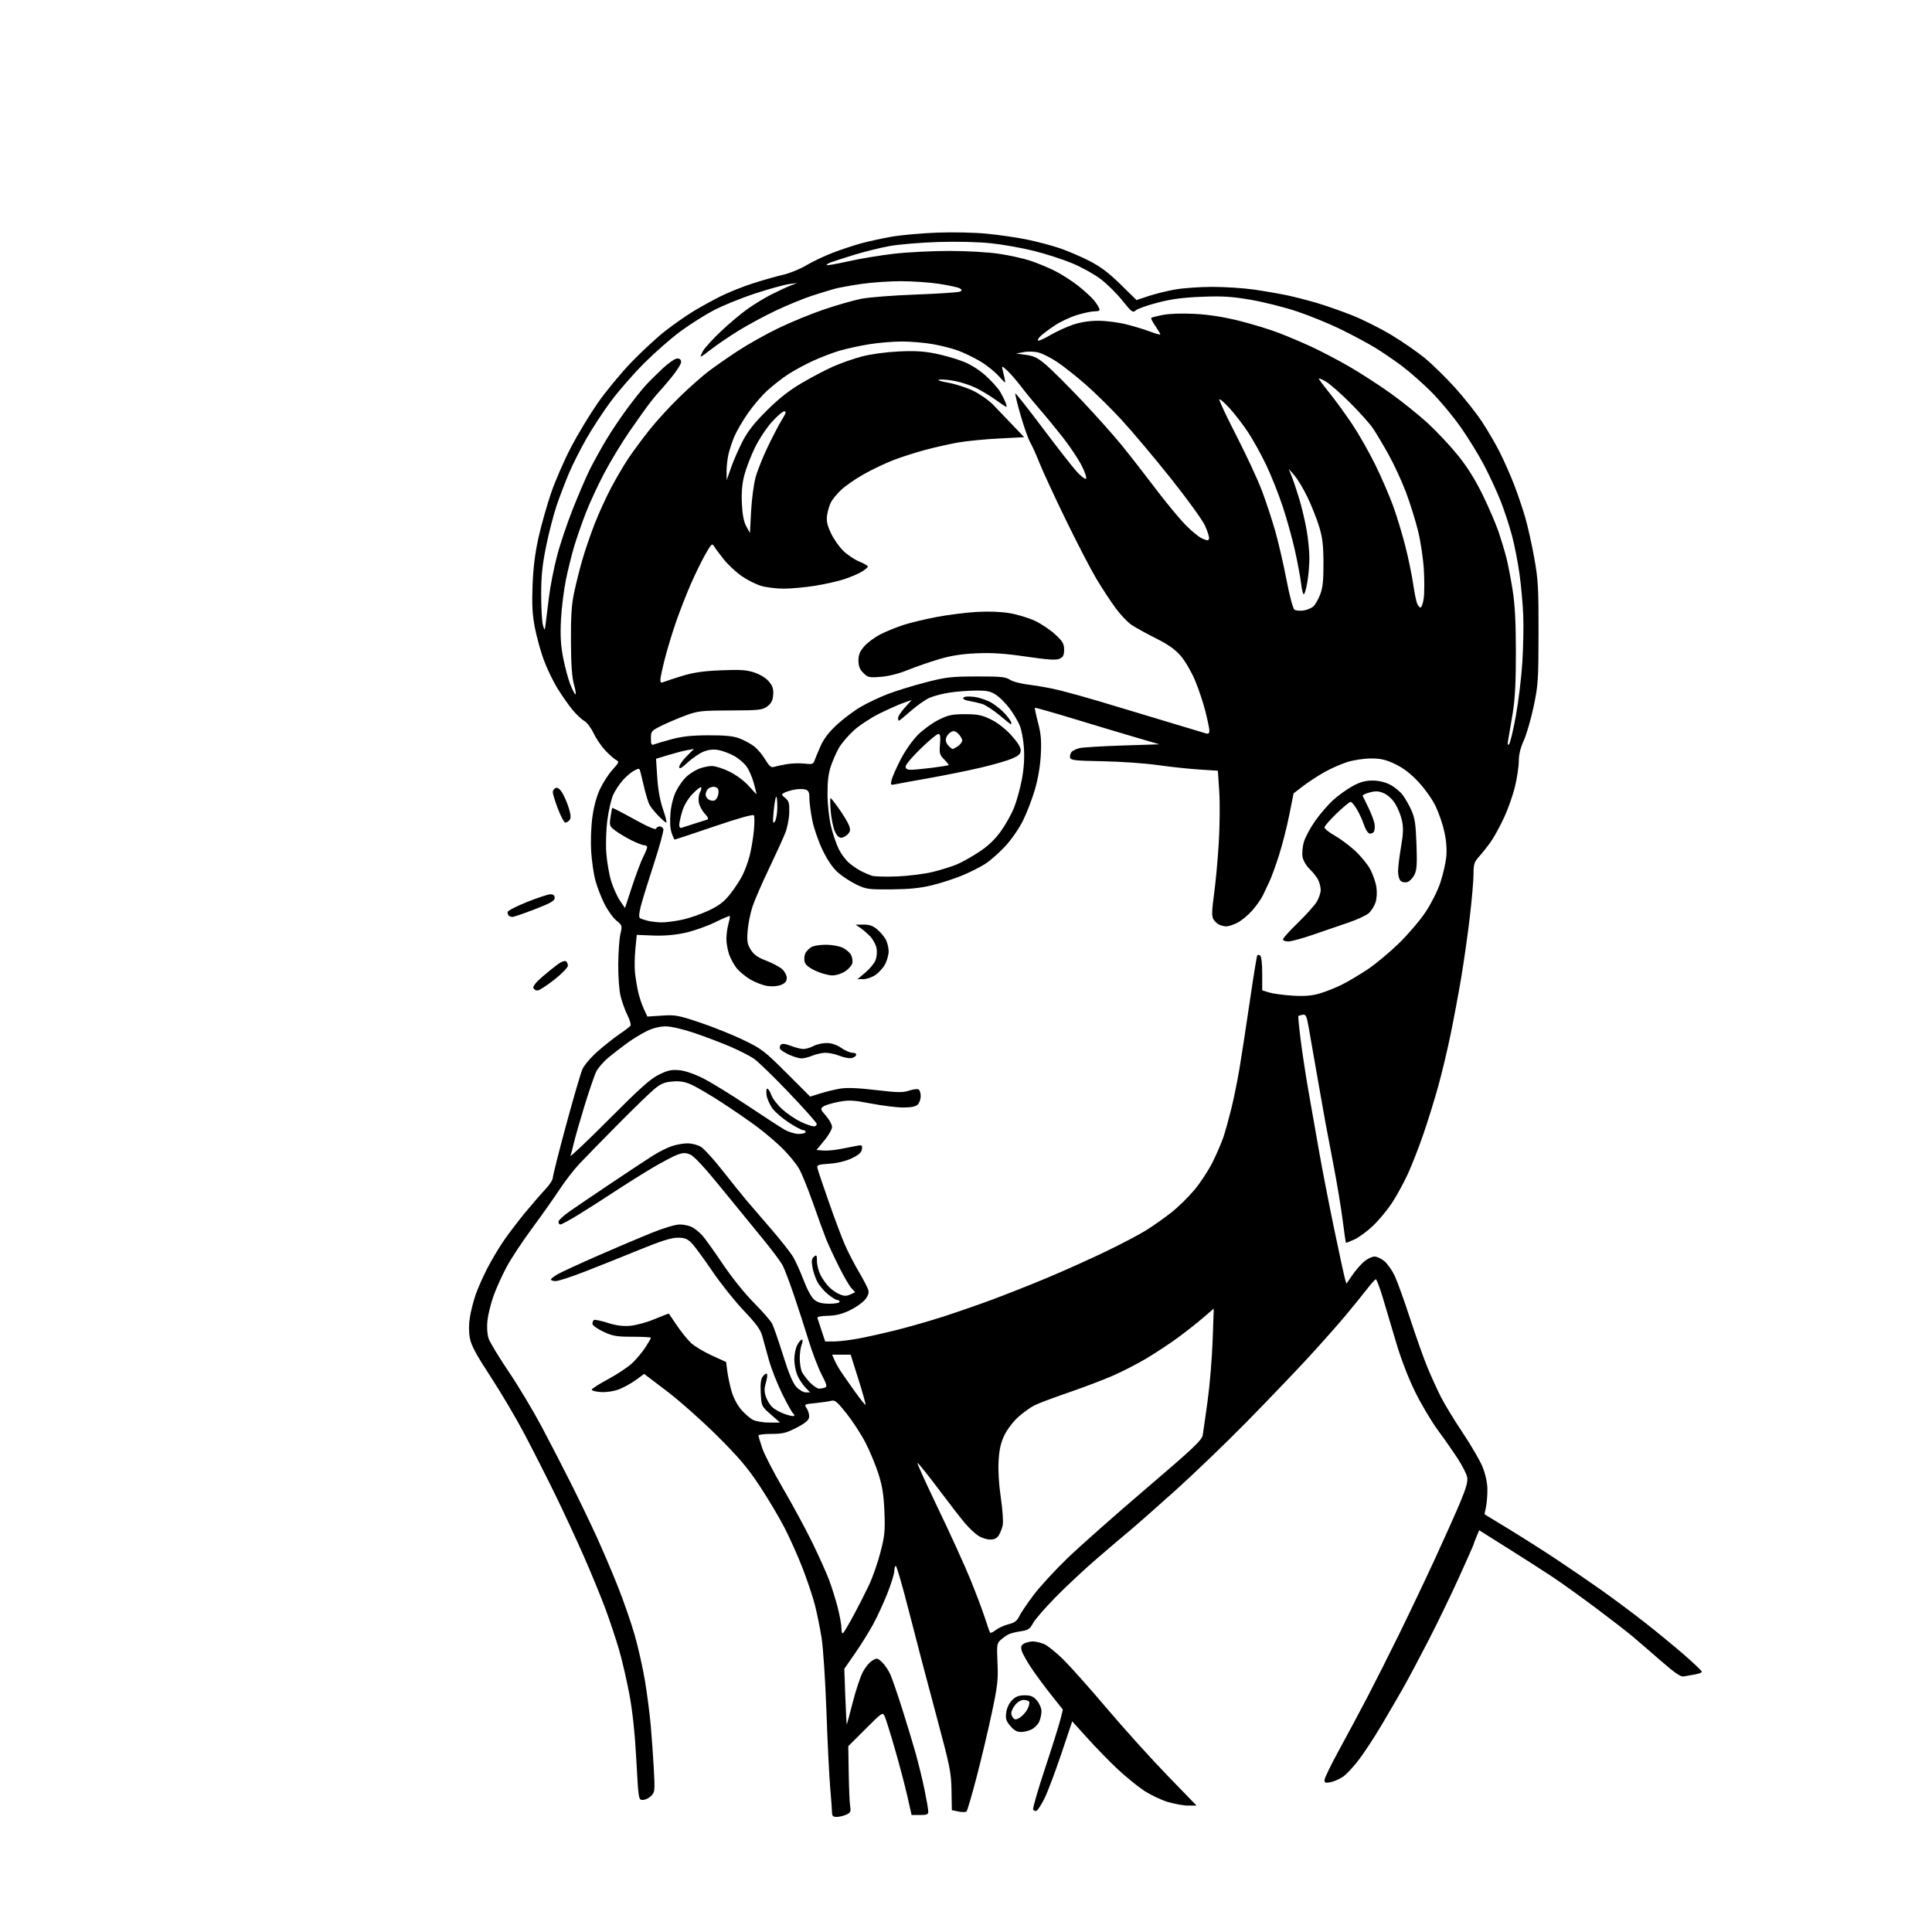 <svg version="1.1" xmlns="http://www.w3.org/2000/svg" xmlns:xlink="http://www.w3.org/1999/xlink" width="1024" height="1024" viewBox="0 0 1024 1024"><path stroke="none" fill="black" fill-rule="evenodd" d="M443.453,963.0C441.578,963.0 440.998,962.469 440.991,960.75C440.987,959.513 440.551,953.55 440.022,947.5C439.494,941.45 438.594,923.238 438.022,907.029C437.45,890.819 436.293,873.272 435.45,868.035C434.608,862.797 433.023,855.008 431.93,850.725C430.836,846.442 427.939,837.756 425.491,831.424C423.044,825.091 418.738,815.425 415.922,809.942C413.106,804.46 407.172,794.468 402.737,787.737C396.304,777.977 391.72,772.563 380.086,760.99C372.064,753.009 360.082,742.37 353.46,737.347L341.419,728.215L336.96,731.467C334.507,733.256 330.449,735.486 327.942,736.422C325.227,737.436 321.385,737.999 318.442,737.813C315.724,737.641 313.561,737.066 313.635,736.536C313.709,736.005 317.684,733.472 322.468,730.907C327.252,728.342 332.986,724.501 335.21,722.372C337.434,720.242 340.547,716.499 342.127,714.054C343.707,711.609 345.0,709.359 345.0,709.054C345.0,708.749 340.613,708.5 335.25,708.5C326.751,708.5 324.762,708.154 319.75,705.805C316.512,704.288 314.0,702.457 314.0,701.614C314.0,700.791 314.371,699.889 314.824,699.609C315.277,699.329 318.539,700.016 322.074,701.135C326.605,702.569 330.145,703.029 334.078,702.695C337.146,702.434 342.967,700.83 347.014,699.129C351.06,697.429 354.443,696.142 354.531,696.269C354.619,696.396 356.515,699.2 358.745,702.5C360.974,705.8 364.307,709.939 366.149,711.697C367.992,713.456 372.956,716.467 377.18,718.39L384.86,721.886L385.468,726.693C385.803,729.337 386.806,734.091 387.699,737.258C388.654,740.647 390.736,744.668 392.761,747.034C394.653,749.244 397.483,751.716 399.051,752.526C400.618,753.337 404.498,754.0 407.673,754.0L413.445,754.0L408.514,749.661C403.615,745.35 403.581,745.278 403.215,738.411C402.946,733.374 403.252,730.958 404.342,729.502C405.164,728.402 406.129,727.796 406.488,728.154C406.846,728.512 406.603,730.591 405.949,732.774C405.046,735.788 405.037,737.581 405.909,740.225C406.541,742.139 408.07,744.657 409.307,745.819C410.545,746.981 413.527,748.627 415.934,749.477C418.342,750.326 420.566,750.767 420.877,750.456C421.188,750.146 420.985,749.578 420.426,749.196C419.867,748.813 417.288,744.225 414.695,739.0C412.102,733.775 408.901,725.675 407.582,721.0C406.262,716.325 404.659,710.529 404.018,708.119C403.126,704.767 400.814,701.597 394.175,694.619C389.402,689.604 381.839,680.1 377.368,673.5C372.897,666.9 367.998,660.263 366.483,658.75C364.269,656.541 362.82,656.002 359.114,656.01C355.742,656.017 350.194,657.783 338.5,662.572C329.7,666.176 316.767,671.346 309.761,674.062C302.755,676.778 295.892,679 294.511,679C293.13,679.0 292.0,678.633 292.0,678.184C292.0,677.735 293.688,676.422 295.75,675.265C297.812,674.108 307.375,669.71 317.0,665.49C326.625,661.271 339.43,655.835 345.457,653.41C351.786,650.862 358.036,649.0 360.256,649.0C362.37,649.0 365.314,649.635 366.8,650.411C368.285,651.187 370.672,653.099 372.105,654.661C373.538,656.222 378.439,663.048 382.996,669.829C387.847,677.047 394.714,685.607 399.562,690.476C404.116,695.051 408.489,700.078 409.279,701.647C410.07,703.216 412.672,710.739 415.063,718.363C418.082,727.994 420.233,733.108 422.106,735.113C423.589,736.701 425.831,738.0 427.088,738.0L429.374,738.0L426.74,735.25C425.291,733.737 423.407,730.827 422.553,728.782C421.699,726.737 421.0,723.002 421.0,720.482C421.0,717.962 421.687,714.573 422.526,712.95C423.365,711.328 424.479,710.0 425.001,710.0C425.57,710.0 425.52,711.102 424.876,712.75C424.285,714.263 423.838,717.653 423.883,720.284C423.928,722.914 424.477,726.064 425.103,727.284C425.728,728.503 427.624,730.962 429.316,732.75C431.008,734.538 433.167,736.0 434.114,736.0C435.062,736.0 436.5,735.746 437.31,735.435C438.509,734.974 438.167,733.686 435.474,728.519C433.653,725.027 430.531,716.844 428.535,710.335C426.539,703.826 423.068,693.1 420.822,686.5C418.575,679.9 415.921,672.878 414.923,670.897C413.925,668.915 409.251,662.615 404.535,656.897C399.82,651.178 389.879,639.01 382.444,629.856C373.601,618.967 367.867,612.773 365.861,611.942C363.374,610.912 362.106,610.917 359.147,611.968C357.141,612.68 351.225,615.787 346.0,618.872C340.775,621.957 331.325,627.892 325.0,632.06C318.675,636.228 310.02,641.745 305.767,644.319C301.514,646.894 297.576,649 297.017,649C296.458,649.0 296.0,648.365 296.0,647.589C296.0,646.812 298.587,644.367 301.75,642.154C304.913,639.941 315.15,633.002 324.5,626.735C333.85,620.468 343.769,613.926 346.543,612.199C349.316,610.471 353.535,608.37 355.918,607.529C358.302,606.688 362.107,606.002 364.376,606.004C366.644,606.006 369.85,606.831 371.5,607.838C373.15,608.845 378.325,614.538 383.0,620.489C387.675,626.44 393.3,633.436 395.5,636.036C397.7,638.635 403.659,645.567 408.743,651.441C413.827,657.314 419.088,664.005 420.435,666.31C421.783,668.614 424.299,674.21 426.028,678.745C427.949,683.783 430.162,687.769 431.72,688.995C433.552,690.436 435.779,691.0 439.635,691.0C442.586,691.0 445.0,690.55 445.0,690.0C445.0,689.45 444.428,689.0 443.728,689.0C443.028,689 440.765,687.606 438.699,685.903C436.633,684.2 434.109,681.163 433.091,679.153C432.073,677.144 430.934,673.665 430.561,671.421C430.047,668.333 430.26,667.029 431.441,666.049C432.805,664.917 433.0,665.214 433.0,668.417C433.0,670.432 433.855,673.755 434.899,675.803C435.944,677.851 437.981,680.708 439.425,682.152C440.87,683.597 443.41,685.341 445.071,686.029C447.416,687.001 448.668,687.017 450.681,686.099L453.272,684.919L451.242,682.709C450.125,681.494 447.125,676.319 444.574,671.208C442.024,666.097 438.999,659.572 437.851,656.708C436.703,653.844 433.575,645.254 430.9,637.619C428.225,629.985 424.873,621.753 423.451,619.325C422.028,616.898 418.307,612.321 415.182,609.154C412.057,605.987 405.9,600.702 401.5,597.409C397.1,594.117 388.454,588.16 382.287,584.172C376.12,580.183 368.966,575.988 366.39,574.848C362.93,573.318 360.325,572.891 356.418,573.215C352.19,573.566 350.263,574.37 346.814,577.225C344.441,579.189 335.666,587.705 327.312,596.148C318.959,604.592 309.8,613.975 306.959,617.0C304.117,620.025 299.429,626.1 296.542,630.5C293.654,634.9 287.164,644.077 282.119,650.894C277.075,657.711 270.979,666.936 268.572,671.394C266.166,675.852 263.014,682.827 261.568,686.894C260.122,690.96 258.671,696.856 258.343,699.994C257.983,703.436 258.229,707.164 258.962,709.386C259.631,711.413 264.383,719.284 269.522,726.878C274.661,734.472 282.549,747.619 287.051,756.093C291.552,764.567 298.618,778.25 302.752,786.5C306.886,794.75 312.861,807.156 316.029,814.07C319.198,820.983 324.294,832.908 327.354,840.57C330.415,848.231 334.467,859.9 336.36,866.5C338.253,873.1 340.732,884.125 341.87,891.0C343.008,897.875 344.373,908.45 344.904,914.5C345.435,920.55 346.171,930.966 346.539,937.646C347.172,949.131 347.094,949.906 345.104,951.896C343.947,953.053 341.968,954.0 340.707,954.0C338.425,954.0 338.409,953.904 337.265,932.75C336.5,918.601 335.268,906.989 333.579,898.0C332.184,890.575 329.736,880.0 328.14,874.5C326.543,869.0 323.328,859.325 320.995,853.0C318.661,846.675 313.488,834.075 309.499,825.0C305.51,815.925 298.621,801.075 294.189,792.0C289.758,782.925 282.45,768.525 277.948,760.0C273.447,751.475 265.323,737.729 259.895,729.454C252.416,718.052 249.791,713.168 249.055,709.289C248.434,706.017 248.427,702.037 249.036,698.26C249.559,695.009 250.903,689.684 252.022,686.425C253.14,683.166 255.892,676.903 258.136,672.507C260.38,668.111 264.422,661.324 267.118,657.423C269.815,653.523 274.971,646.769 278.577,642.416C282.184,638.062 286.904,632.63 289.067,630.345C291.23,628.059 293.0,625.321 293.0,624.26C293.0,623.198 296.156,610.668 300.014,596.415C303.872,582.162 307.776,568.789 308.69,566.697C309.625,564.557 313.226,560.37 316.926,557.121C320.542,553.946 325.75,549.837 328.5,547.99C331.25,546.143 333.803,544.182 334.173,543.631C334.543,543.081 333.818,540.576 332.56,538.065C331.303,535.554 329.67,531.025 328.932,528.0C328.168,524.865 327.631,517.555 327.684,511.0C327.735,504.675 328.252,497.483 328.834,495.018C329.866,490.643 329.813,490.47 326.617,487.836C324.815,486.351 321.934,482.277 320.214,478.783C318.494,475.29 316.38,469.746 315.516,466.465C314.652,463.184 313.674,456.45 313.342,451.5C313.003,446.445 313.255,438.555 313.918,433.5C314.67,427.765 316.128,422.278 317.937,418.377C319.499,415.009 322.493,410.353 324.592,408.03C328.201,404.035 328.301,403.75 326.453,402.746C325.379,402.162 322.807,399.875 320.738,397.663C318.668,395.45 315.886,391.338 314.555,388.525C313.224,385.712 311.038,382.823 309.695,382.105C308.353,381.386 305.586,378.801 303.545,376.36C301.504,373.919 297.869,368.734 295.467,364.838C293.066,360.942 289.749,354.019 288.097,349.454C286.445,344.888 284.342,337.181 283.423,332.326C282.157,325.634 281.881,320.236 282.282,310.0C282.648,300.637 283.628,292.87 285.477,284.652C286.944,278.135 289.943,267.56 292.141,261.152C294.338,254.743 299.078,243.875 302.674,237.0C306.269,230.125 312.65,219.567 316.855,213.537C321.06,207.508 329.0,197.884 334.5,192.152C340.0,186.42 348.1,178.923 352.5,175.493C356.9,172.063 363.536,167.405 367.247,165.141C370.957,162.878 377.482,159.275 381.747,157.134C386.011,154.994 393.796,151.869 399.046,150.19C404.297,148.512 411.503,146.463 415.06,145.638C418.618,144.813 424.166,142.55 427.389,140.609C430.613,138.668 436.907,135.681 441.375,133.972C445.844,132.263 452.65,130.008 456.5,128.961C460.35,127.914 467.55,126.344 472.5,125.471C477.45,124.598 488.25,123.625 496.5,123.307C505.14,122.975 516.469,123.218 523.218,123.881C529.664,124.514 539.244,125.919 544.509,127.002C549.774,128.085 557.55,130.155 561.791,131.601C566.031,133.047 573.1,136.081 577.5,138.342C583.314,141.33 587.804,144.72 593.93,150.748L602.361,159.043L608.692,156.936C612.174,155.777 618.505,154.208 622.761,153.45C627.018,152.691 635.9,152.062 642.5,152.053C649.1,152.044 659.0,152.681 664.5,153.469C670.0,154.257 677.875,155.611 682.0,156.478C686.125,157.345 693.325,159.191 698.0,160.579C702.675,161.967 711.065,164.91 716.644,167.119C722.223,169.327 731.574,174.009 737.424,177.523C743.274,181.036 751.337,186.622 755.342,189.935C759.348,193.248 766.52,200.284 771.28,205.57C776.041,210.856 782.377,218.853 785.36,223.34C788.343,227.828 792.637,235.181 794.903,239.68C797.169,244.179 800.581,251.894 802.485,256.824C804.39,261.755 807.045,269.576 808.386,274.204C809.727,278.832 811.876,288.442 813.162,295.559C815.245,307.094 815.494,311.434 815.454,335.5C815.411,360.663 815.231,363.328 812.816,374.666C811.39,381.358 809.048,389.4 807.612,392.537C805.883,396.313 804.998,399.976 804.993,403.371C804.989,406.192 804.081,412.277 802.974,416.893C801.867,421.51 799.216,429.013 797.082,433.567C794.948,438.121 791.828,443.794 790.148,446.173C788.469,448.553 785.724,452.023 784.047,453.886C781.354,456.878 780.999,457.981 780.995,463.386C780.993,466.748 780.087,477.126 778.981,486.447C777.876,495.768 775.826,510.168 774.425,518.447C773.024,526.726 770.539,540.025 768.903,548.0C767.267,555.975 764.361,568.206 762.446,575.18C760.531,582.153 756.966,593.691 754.525,600.818C752.084,607.946 748.283,617.679 746.08,622.449C743.877,627.218 740.056,634.155 737.59,637.865C735.124,641.575 730.614,646.966 727.568,649.847C724.523,652.727 720.122,655.938 717.79,656.983C715.457,658.027 713.462,658.796 713.357,658.691C713.252,658.586 712.455,653.033 711.586,646.352C710.717,639.671 708.627,627.071 706.942,618.352C705.257,609.634 703.22,598.9 702.417,594.5C701.613,590.1 699.582,578.625 697.904,569.0C696.226,559.375 694.3,548.35 693.625,544.5C692.559,538.43 692.137,537.546 690.448,537.845C689.377,538.035 688.345,538.34 688.156,538.523C687.966,538.706 688.548,544.626 689.449,551.678C690.349,558.73 692.157,570.575 693.466,578.0C694.774,585.425 697.267,599.6 699.006,609.5C700.744,619.4 704.368,638.075 707.059,651.0C709.75,663.925 712.327,675.83 712.786,677.456L713.62,680.412L716.779,675.821C718.516,673.296 721.336,670.053 723.046,668.615C724.755,667.177 727.209,666.0 728.5,666.0C729.791,666 732.175,667.118 733.799,668.484C735.422,669.85 737.868,673.338 739.233,676.234C740.598,679.13 744.26,689.303 747.371,698.839C750.482,708.376 754.61,720.002 756.544,724.675C758.479,729.349 761.672,736.371 763.641,740.28C765.61,744.19 770.838,752.787 775.258,759.385C779.678,765.983 784.407,774.108 785.765,777.441C787.255,781.097 788.278,785.682 788.345,789.0C788.406,792.025 788.085,796.319 787.633,798.543L786.811,802.585L800.215,810.753C807.587,815.245 819.217,822.659 826.059,827.229C832.902,831.798 843.225,838.874 849.0,842.953C854.775,847.033 864.675,854.403 871.0,859.333C877.325,864.262 886.888,872.101 892.25,876.752C897.612,881.403 902.0,885.592 902.0,886.059C902.0,886.527 900.312,887.181 898.25,887.512C896.188,887.844 893.545,888.308 892.378,888.545C890.814,888.861 887.624,886.675 880.254,880.237C874.753,875.432 867.962,869.577 865.164,867.227C862.365,864.877 853.638,858.127 845.77,852.227C837.901,846.327 827.522,838.888 822.704,835.696C817.886,832.504 807.206,825.658 798.971,820.482L783.997,811.07L782.499,814.657C781.674,816.63 781.0,818.424 781.0,818.643C781.0,818.863 777.592,826.57 773.427,835.771C769.262,844.972 761.916,860.15 757.102,869.5C752.289,878.85 746.175,890.325 743.515,895.0C740.856,899.675 735.748,908.45 732.164,914.5C728.58,920.55 723.278,928.65 720.381,932.5C717.484,936.35 713.61,940.504 711.771,941.732C709.933,942.96 706.982,944.254 705.214,944.607C702.556,945.139 702.0,944.941 702.0,943.466C702.0,942.484 705.469,935.341 709.709,927.591C713.949,919.841 720.714,907.2 724.741,899.5C728.769,891.8 736.369,876.725 741.63,866.0C746.891,855.275 755.352,837.5 760.431,826.5C765.51,815.5 771.595,801.877 773.953,796.226C777.142,788.584 778.085,785.175 777.635,782.923C777.302,781.258 775.077,776.881 772.692,773.198C770.307,769.514 765.537,762.675 762.092,758.0C758.648,753.325 753.183,744.1 749.949,737.5C746.375,730.207 742.458,720.008 739.963,711.5C737.705,703.8 734.526,693.112 732.9,687.75C731.273,682.388 729.617,678.019 729.221,678.043C728.824,678.066 726.7,680.426 724.5,683.287C722.3,686.149 717.125,692.526 713.0,697.458C708.875,702.391 699.884,712.518 693.02,719.963C686.156,727.409 671.531,742.666 660.52,753.869C649.509,765.072 632.4,781.51 622.5,790.396C612.6,799.283 601.8,808.792 598.5,811.526C595.2,814.261 587.325,820.96 581.0,826.413C574.675,831.867 564.988,840.925 559.472,846.544C553.957,852.162 548.575,858.375 547.511,860.35C545.852,863.43 544.931,864.034 541.039,864.598C538.542,864.96 535.6,865.704 534.5,866.253C533.4,866.801 531.538,868.125 530.361,869.195C528.376,871 528.257,871.871 528.695,881.32C529.11,890.254 528.739,893.519 525.664,908.0C523.737,917.075 520.113,932.339 517.611,941.919C515.109,951.5 512.71,959.683 512.281,960.103C511.851,960.523 509.925,960.541 508.0,960.142L504.5,959.417L504.318,948.958C504.15,939.318 503.507,936.167 496.104,908.674C491.686,892.269 485.276,867.857 481.859,854.424C478.442,840.991 475.276,830.0 474.823,830.0C474.37,830.0 474.0,831.182 474.0,832.626C474.0,834.07 472.379,839.358 470.398,844.376C468.418,849.394 465.032,856.76 462.875,860.745C460.718,864.73 456.377,871.705 453.227,876.245L447.5,884.5L448.041,899.5C448.338,907.75 448.696,914.275 448.836,914.0C448.976,913.725 450.378,908.481 451.951,902.346C453.524,896.211 455.866,889.091 457.155,886.524C458.445,883.956 460.721,881.119 462.213,880.219C464.813,878.65 465.034,878.683 467.515,881.014C468.939,882.352 470.917,885.286 471.912,887.534C472.907,889.783 475.778,898.12 478.292,906.061C480.806,914.003 484.039,924.707 485.475,929.848C486.911,934.99 488.966,943.477 490.043,948.709C491.119,953.94 492.0,959.071 492.0,960.11C492.0,961.678 491.248,962.0 487.582,962.0L483.164,962.0L480.969,952.25C479.762,946.888 476.814,935.689 474.418,927.364C472.022,919.04 469.559,911.127 468.946,909.78C467.845,907.364 467.71,907.452 458.718,916.416L449.605,925.5L449.843,940.0C449.974,947.975 450.322,955.875 450.616,957.555C451.067,960.137 450.743,960.796 448.528,961.805C447.086,962.462 444.802,963.0 443.453,963.0zM549.342,959.769C548.705,959.954 547.912,959.666 547.579,959.129C547.247,958.591 550.079,948.78 553.872,937.326C557.665,925.872 561.349,914.163 562.059,911.308L563.349,906.115L557.134,898.308C553.717,894.013 548.941,887.539 546.522,883.92C544.103,880.302 541.831,876.176 541.474,874.753C540.976,872.767 541.295,871.912 542.846,871.082C543.959,870.487 546.038,870.0 547.466,870.0C548.895,870.0 551.554,870.622 553.374,871.383C555.195,872.144 559.813,875.856 563.636,879.633C567.459,883.41 577.821,895.05 586.661,905.5C595.502,915.95 609.814,931.812 618.466,940.75L634.197,957.0L629.704,957.0C627.233,957.0 622.283,956.096 618.705,954.991C615.128,953.886 609.475,951.162 606.145,948.938C602.814,946.714 596.664,941.695 592.477,937.785C588.29,933.875 581.138,926.55 576.583,921.507L568.301,912.337L562.503,929.617C559.314,939.122 555.309,949.718 553.603,953.165C551.896,956.612 549.979,959.583 549.342,959.769zM541.139,918.0C539.035,918.0 537.398,917.073 535.484,914.799C533.248,912.142 532.881,910.926 533.321,907.646C533.641,905.258 534.869,902.677 536.425,901.12C538.356,899.19 540.028,898.545 543.106,898.545C546.357,898.545 547.711,899.125 549.606,901.328C550.94,902.879 552.0,905.394 552.0,907.009C552.0,908.602 551.462,911.086 550.805,912.528C550.148,913.97 548.371,915.791 546.855,916.575C545.339,917.359 542.767,918.0 541.139,918.0zM540.686,910.286C542.015,909.415 543.773,907.407 544.592,905.822C545.411,904.238 545.812,902.504 545.482,901.971C545.152,901.437 543.816,901.0 542.514,901.0C541.146,901.0 539.269,902.113 538.073,903.635C536.933,905.084 536.0,907.019 536.0,907.935C536.0,908.851 536.511,910.111 537.135,910.735C537.981,911.581 538.884,911.467 540.686,910.286zM446.976,865.424C447.512,864.888 450.009,860.635 452.525,855.974C455.04,851.314 458.677,844.157 460.606,840.07C462.535,835.984 465.266,828.165 466.675,822.695C468.923,813.969 469.178,811.323 468.756,801.124C468.383,792.146 467.65,787.565 465.534,781.0C464.028,776.325 460.94,768.915 458.673,764.534C456.407,760.152 451.914,753.247 448.689,749.19C443.83,743.075 442.456,741.917 440.663,742.424C439.473,742.76 435.718,743.315 432.318,743.656C426.137,744.276 426.136,744.277 427.645,746.58C428.475,747.848 429.007,749.911 428.827,751.166C428.59,752.82 426.756,754.35 422.163,756.724C416.796,759.498 414.766,760.0 408.913,760.0C405.111,760.0 402.0,760.363 402.0,760.806C402.0,761.249 402.908,764.3 404.018,767.586C405.127,770.872 410.108,780.522 415.085,789.03C420.062,797.539 426.993,810.35 430.487,817.5C433.98,824.65 438.013,833.625 439.448,837.444C440.883,841.264 442.944,847.864 444.028,852.111C445.113,856.358 446.0,861.311 446.0,863.117C446.0,865.251 446.341,866.059 446.976,865.424zM527.741,863.989C529.172,862.863 532.225,861.469 534.525,860.889C537.74,860.08 539.06,859.098 540.23,856.644C541.067,854.889 544.486,849.824 547.827,845.389C551.169,840.955 559.262,832.16 565.811,825.846C572.361,819.531 591.045,802.993 607.331,789.094C632.42,767.682 637.023,763.34 637.468,760.661C637.757,758.923 638.923,750.75 640.058,742.5C641.193,734.25 642.392,719.869 642.721,710.543L643.319,693.585L637.409,698.659C634.159,701.449 628.125,706.194 624.0,709.203C619.875,712.211 612.594,717.016 607.819,719.881C603.045,722.746 594.945,726.919 589.819,729.154C584.694,731.39 574.065,735.422 566.201,738.114C558.336,740.807 550.236,743.861 548.201,744.902C546.165,745.943 542.388,748.657 539.806,750.933C537.194,753.236 533.93,757.487 532.446,760.52C530.446,764.608 529.655,768.032 529.279,774.234C528.966,779.404 529.407,786.734 530.457,793.804C531.38,800.022 531.835,806.547 531.469,808.304C531.103,810.062 530.162,812.513 529.379,813.75C528.4,815.295 526.98,816.0 524.845,816.0C523.135,816.0 520.333,815.12 518.618,814.045C516.903,812.97 513.669,809.933 511.432,807.295C509.194,804.658 502.718,796.301 497.04,788.725C491.362,781.149 486.516,775.151 486.269,775.397C486.023,775.643 491.043,786.701 497.424,799.97C503.805,813.238 511.44,830.036 514.39,837.297C517.341,844.559 520.771,853.65 522.012,857.5C523.252,861.35 524.464,864.845 524.704,865.268C524.944,865.69 526.31,865.114 527.741,863.989zM458.752,744.581C458.958,744.375 457.267,738.31 454.995,731.104L450.864,718.0L445.953,718.0L441.043,718.0L442.235,720.75C442.891,722.263 444.344,724.896 445.464,726.602C446.584,728.308 449.948,733.136 452.939,737.33C455.931,741.524 458.547,744.787 458.752,744.581zM442.072,711.0C444.661,711.0 450.541,710.295 455.14,709.433C459.738,708.571 468.9,706.513 475.5,704.86C482.1,703.207 493.125,700.036 500.0,697.813C506.875,695.59 518.35,691.611 525.5,688.97C532.65,686.328 545.7,681.166 554.5,677.498C563.3,673.83 577.475,667.471 586.0,663.367C594.525,659.263 604.425,654.036 608.0,651.751C611.575,649.465 617.345,645.372 620.823,642.654C624.3,639.936 629.798,634.561 633.04,630.709C636.282,626.858 640.716,620.06 642.893,615.603C645.07,611.146 647.593,605.25 648.499,602.5C649.405,599.75 651.218,593.225 652.527,588.0C653.836,582.775 655.817,573.1 656.928,566.5C658.039,559.9 660.518,543.754 662.437,530.621C664.356,517.487 666.137,506.529 666.396,506.271C666.655,506.012 667.347,506.096 667.933,506.459C668.559,506.846 669.0,510.792 669.0,516.012L669.0,524.906L672.75,526.053C674.812,526.684 680.369,527.432 685.098,527.715C691.481,528.097 695.204,527.792 699.546,526.53C702.763,525.594 708.119,523.455 711.448,521.775C714.776,520.095 720.875,516.46 725.0,513.696C729.125,510.932 736.478,504.807 741.339,500.085C746.201,495.363 752.58,487.9 755.514,483.5C758.467,479.071 761.968,472.152 763.355,468.0C764.734,463.875 766.156,457.8 766.514,454.5C766.942,450.565 766.641,446.008 765.639,441.26C764.799,437.278 762.706,431.074 760.987,427.473C759.203,423.735 755.266,418.151 751.811,414.457C747.654,410.014 743.793,407.049 739.486,404.993C734.506,402.617 731.872,402 726.696,402.0C723.111,402.0 717.472,402.842 714.165,403.872C710.858,404.901 705.305,407.356 701.826,409.328C698.347,411.3 693.28,414.62 690.566,416.706L685.631,420.5L683.332,432.0C682.068,438.325 679.615,447.928 677.882,453.341C676.149,458.753 673.951,464.828 672.997,466.841C672.043,468.853 670.483,472.176 669.529,474.225C668.576,476.274 665.987,480.006 663.776,482.517C661.565,485.029 658.029,487.965 655.918,489.042C653.807,490.119 651.132,491.0 649.974,491C648.816,491 647.008,490.54 645.957,489.977C644.906,489.414 643.568,488.062 642.985,486.971C642.217,485.537 642.347,481.954 643.455,474.007C644.298,467.968 645.429,455.708 645.968,446.763C646.508,437.818 646.624,425.55 646.225,419.5L645.5,408.5L635.5,407.855C630.0,407.5 620.1,406.439 613.5,405.495C606.9,404.552 593.85,403.643 584.5,403.475C569.732,403.209 567.456,402.955 567.167,401.536C566.985,400.639 567.332,399.305 567.94,398.572C568.548,397.84 570.497,396.909 572.272,396.502C574.048,396.096 584.275,395.479 595.0,395.132L614.5,394.5L602.0,390.844C595.125,388.833 580.354,384.404 569.176,381.002C557.997,377.599 548.706,374.97 548.529,375.158C548.351,375.346 549.094,378.875 550.18,383.0C551.731,388.896 552.046,392.531 551.652,400.0C551.336,405.984 550.176,412.831 548.518,418.5C547.07,423.45 544.223,430.855 542.192,434.955C540.088,439.204 536.009,445.084 532.707,448.628C529.521,452.048 524.777,456.218 522.164,457.895C519.552,459.571 514.059,462.334 509.957,464.034C505.856,465.735 498.675,468.06 494.0,469.202C487.822,470.711 481.949,471.308 472.5,471.389C460.409,471.492 459.115,471.316 454.0,468.875C450.975,467.431 446.595,464.59 444.267,462.561C441.464,460.119 438.688,456.108 436.049,450.687C433.857,446.184 431.375,439.031 430.532,434.792C429.689,430.553 429.0,425.296 429.0,423.11C429.0,419.958 428.568,418.998 426.913,418.472C425.765,418.108 423.186,418.118 421.181,418.494C419.177,418.87 416.723,419.613 415.728,420.146C414.03,421.054 414.059,421.227 416.196,422.958C418.133,424.526 418.451,425.673 418.33,430.651C418.251,433.868 417.293,438.75 416.201,441.5C415.108,444.25 411.239,452.725 407.603,460.334C403.967,467.943 400.052,476.943 398.904,480.334C397.755,483.725 396.573,489.503 396.278,493.173C395.822,498.858 396.064,500.367 397.912,503.358C399.554,506.014 401.557,507.432 406.14,509.184C409.472,510.458 413.279,512.491 414.599,513.702C415.92,514.913 417.0,516.996 417.0,518.331C417.0,520.082 416.168,521.102 414.014,521.994C412.204,522.744 409.343,522.979 406.752,522.59C404.401,522.238 400.389,520.723 397.836,519.225C395.283,517.726 392.02,515.079 390.585,513.341C389.15,511.604 387.306,508.285 386.488,505.965C385.67,503.646 385.003,499.893 385.006,497.624C385.009,495.356 385.491,491.77 386.078,489.656C386.665,487.542 386.999,485.666 386.821,485.487C386.642,485.308 383.017,486.859 378.765,488.933C374.514,491.006 367.397,493.489 362.949,494.45C357.613,495.603 351.912,496.079 346.182,495.849L337.5,495.5L336.761,503.0C336.355,507.125 336.263,512.75 336.557,515.5C336.851,518.25 337.583,522.75 338.184,525.5C338.784,528.25 340.142,532.368 341.201,534.651L343.127,538.802L350.814,538.293C357.89,537.824 359.492,538.115 371.0,541.969C377.875,544.272 388.189,548.412 393.921,551.169C403.655,555.853 405.169,557.009 416.884,568.707L429.426,581.231L434.771,579.546C437.711,578.619 442.453,577.471 445.308,576.993C448.881,576.396 454.767,576.63 464.184,577.744C475.686,579.105 478.5,579.155 481.828,578.057C484.005,577.338 486.285,577.058 486.893,577.434C487.502,577.81 488.0,579.409 488.0,580.988C488.0,582.566 487.293,584.564 486.429,585.429C485.344,586.513 482.97,587.0 478.771,587.0C475.423,587 467.759,586.058 461.74,584.906C452.173,583.076 449.996,582.963 444.447,584.01C440.955,584.669 437.309,585.785 436.345,586.49C434.718,587.679 434.822,588.033 437.796,591.421C439.558,593.428 441.0,596.075 441.0,597.303C441.0,598.532 439.143,601.778 436.874,604.518L432.748,609.5L436.334,609.808C438.307,609.977 442.526,609.59 445.71,608.946C448.895,608.303 452.776,607.545 454.336,607.262C456.862,606.804 457.135,607.008 456.836,609.124C456.592,610.847 455.125,612.158 451.5,613.894C448.367,615.395 443.946,616.474 439.66,616.785C433.316,617.246 432.858,617.434 433.33,619.391C433.61,620.551 436.279,628.475 439.26,637.0C442.241,645.525 446.038,655.65 447.698,659.5C449.359,663.35 452.729,669.895 455.188,674.044C457.647,678.194 459.922,682.593 460.243,683.821C460.641,685.343 460.044,686.982 458.367,688.976C457.014,690.583 453.341,693.116 450.204,694.605C446.181,696.514 442.797,697.336 438.723,697.396C435.347,697.446 433.068,697.901 433.239,698.491C433.4,699.046 434.394,702.087 435.448,705.25L437.365,711.0L442.072,711.0zM322.582,593.432C339.141,576.799 344.764,571.773 349.295,569.557C353.985,567.262 355.954,566.837 360.073,567.233C363.18,567.531 368.054,569.209 372.785,571.609C377.006,573.749 387.443,580.156 395.979,585.847C404.516,591.537 413.34,597.275 415.588,598.597C417.895,599.953 421.271,601.0 423.338,601.0C425.352,601.0 427.0,600.55 427.0,600.0C427.0,599.45 426.395,599.0 425.655,599.0C424.915,599.0 421.6,597.249 418.288,595.108C414.976,592.967 411.06,589.634 409.585,587.701C408.111,585.768 406.642,582.569 406.321,580.593C406.001,578.617 406.157,577.0 406.668,577.0C407.18,577.0 408.161,578.557 408.849,580.459C409.537,582.361 412.215,585.797 414.8,588.094C417.385,590.391 421.75,593.33 424.5,594.625C427.25,595.921 430.32,596.985 431.323,596.99C432.381,596.996 433.011,596.408 432.823,595.591C432.645,594.816 425.975,587.344 418.0,578.987C410.025,570.629 401.7,562.562 399.5,561.06C397.3,559.558 391.538,556.642 386.696,554.58C381.853,552.518 373.327,549.294 367.749,547.415C361.788,545.408 355.625,544.0 352.799,544.0C349.772,544.0 346.147,544.889 343.015,546.4C340.279,547.72 335.669,550.508 332.77,552.596C329.872,554.684 325.341,558.164 322.703,560.329C320.064,562.494 317.083,565.893 316.079,567.883C315.074,569.872 312.194,578.25 309.678,586.5C307.162,594.75 304.646,603.561 304.086,606.08C303.526,608.599 302.739,611.524 302.338,612.58C301.936,613.636 311.046,605.019 322.582,593.432zM424.782,560.978C423.527,560.966 420.643,560.113 418.373,559.082C416.104,558.052 413.915,556.672 413.511,556.017C413.106,555.362 413.254,554.346 413.841,553.759C414.596,553.004 416.171,553.175 419.237,554.346C421.618,555.256 424.587,556.0 425.833,556.0C427.08,556.0 429.505,555.273 431.223,554.385C432.942,553.496 436.118,552.793 438.282,552.823C440.806,552.858 443.54,553.795 445.912,555.439C447.944,556.847 450.633,558.0 451.887,558.0C453.264,558.0 454.004,558.495 453.755,559.25C453.529,559.938 452.333,560.648 451.098,560.829C449.863,561.01 447.077,560.448 444.906,559.579C442.736,558.711 439.449,558.0 437.602,558.0C435.755,558.0 432.629,558.675 430.654,559.5C428.68,560.325 426.037,560.99 424.782,560.978zM284.86,525.0C283.955,525.0 282.976,524.38 282.686,523.623C282.37,522.801 284.241,520.458 287.329,517.811C290.173,515.372 293.92,512.339 295.655,511.07C297.39,509.802 299.303,509.069 299.905,509.441C300.507,509.813 301.0,510.893 301.0,511.841C301.0,512.789 297.739,516.137 293.753,519.282C289.767,522.427 285.765,525.0 284.86,525.0zM457.602,518.98L454.5,518.961L458.617,515.508C460.882,513.608 463.296,510.7 463.982,509.044C464.705,507.299 464.957,504.585 464.583,502.588C464.227,500.694 462.713,497.868 461.218,496.309C459.723,494.75 457.375,492.716 456.0,491.79L453.5,490.105L457.673,490.052C460.767,490.014 462.652,490.678 464.959,492.619C466.671,494.06 468.731,496.512 469.536,498.069C470.341,499.627 471.0,502.393 471.0,504.216C471.0,506.039 470.167,509.099 469.148,511.016C468.13,512.932 465.813,515.513 464.001,516.75C462.188,517.987 459.308,518.991 457.602,518.98zM441.102,516.99C439.121,516.985 435.153,515.888 432.285,514.552C428.612,512.842 426.886,511.394 426.45,509.655C426.109,508.297 426.329,506.255 426.938,505.116C427.547,503.977 429.04,502.514 430.254,501.864C431.469,501.214 434.989,500.706 438.076,500.735C441.187,500.764 445.081,501.508 446.815,502.404C448.534,503.293 450.432,504.939 451.033,506.062C451.634,507.185 451.985,509.077 451.813,510.267C451.641,511.457 449.971,513.459 448.102,514.716C446.115,516.052 443.209,516.996 441.102,516.99zM682.804,499.0C681.262,499.0 680.0,498.499 680.0,497.887C680.0,497.275 683.548,493.338 687.885,489.137C692.222,484.937 696.72,479.925 697.881,478.0C699.043,476.075 699.994,473.24 699.996,471.7C699.998,470.161 699.365,467.686 698.589,466.2C697.813,464.715 695.794,462.184 694.102,460.575C692.409,458.966 690.741,456.136 690.394,454.285C690.046,452.434 690.33,448.892 691.024,446.413C691.718,443.934 694.424,438.862 697.037,435.141C699.65,431.42 704.01,426.379 706.725,423.938C709.44,421.497 714.055,418.198 716.979,416.607C720.875,414.487 723.662,413.714 727.408,413.714C730.653,413.714 734.047,414.493 736.702,415.848C739.002,417.021 742.003,419.449 743.371,421.242C744.739,423.035 746.86,426.752 748.086,429.501C749.909,433.592 750.396,436.877 750.768,447.585C751.139,458.267 750.928,461.238 749.622,463.764C748.742,465.466 747.095,467.152 745.963,467.512C744.831,467.871 743.251,467.623 742.452,466.96C741.64,466.286 741.0,464.047 741.0,461.878C741.0,459.746 741.705,453.916 742.566,448.924C743.78,441.894 743.894,438.735 743.076,434.919C742.495,432.208 740.862,428.158 739.449,425.919C737.924,423.504 735.464,421.256 733.403,420.395C730.664,419.251 729.072,419.173 725.899,420.027C723.683,420.624 722.034,421.424 722.233,421.806C722.433,422.188 723.806,425.003 725.285,428.063C726.765,431.122 728.218,434.947 728.515,436.563C728.811,438.178 728.637,440.128 728.128,440.896C727.619,441.663 726.527,442.032 725.702,441.716C724.876,441.399 723.656,439.421 722.99,437.32C722.323,435.219 720.684,431.587 719.347,429.25C718.01,426.913 716.446,425.0 715.871,425.0C715.297,425.0 711.941,427.771 708.413,431.159C704.886,434.546 702.0,437.878 702.0,438.563C702.0,439.248 704.391,441.159 707.314,442.808C710.236,444.457 715.093,448.06 718.106,450.814C721.119,453.568 724.764,457.999 726.205,460.661C727.646,463.322 729.135,467.604 729.515,470.175C729.921,472.929 729.74,476.258 729.073,478.278C728.451,480.163 726.9,482.685 725.626,483.882C724.352,485.079 719.527,487.342 714.905,488.911C710.282,490.481 701.799,493.392 696.054,495.382C690.308,497.372 684.345,499.0 682.804,499.0zM350.5,488.88C352.7,488.927 357.637,488.301 361.471,487.489C365.306,486.676 371.673,484.478 375.622,482.603C381.145,479.979 383.764,477.974 386.98,473.906C389.279,470.998 392.216,466.535 393.506,463.988C394.797,461.441 396.533,456.689 397.364,453.429C398.196,450.168 399.183,444.282 399.558,440.348C399.932,436.414 399.948,432.724 399.591,432.147C399.177,431.477 391.573,433.604 378.495,438.049C367.249,441.872 357.846,445.0 357.601,445.0C357.356,445.0 356.612,443.355 355.948,441.344C355.178,439.009 354.974,435.193 355.383,430.786C355.776,426.565 356.954,422.063 358.419,419.192C359.736,416.612 362.093,413.286 363.657,411.803C365.221,410.32 368.173,408.407 370.218,407.553C372.263,406.699 375.453,406.0 377.308,406.0C379.163,406.0 383.439,407.379 386.811,409.064C390.357,410.835 394.641,414.057 396.971,416.704C399.187,419.222 400.995,421.106 400.988,420.891C400.982,420.676 400.337,418.097 399.555,415.159C398.773,412.221 397.091,408.295 395.816,406.433C394.542,404.572 391.449,401.932 388.943,400.567C386.437,399.202 382.612,397.809 380.443,397.471C377.83,397.064 375.212,397.401 372.683,398.47C370.583,399.357 366.87,401.922 364.433,404.169C361.11,407.231 360.0,407.818 360.0,406.51C360.0,405.55 361.76,403.005 363.911,400.854L367.822,396.943L364.161,397.606C362.147,397.971 357.622,399.147 354.105,400.22L347.71,402.17L348.363,412.126C348.791,418.651 349.853,424.48 351.447,429.041C352.784,432.868 353.547,436.0 353.142,436.0C352.737,436.0 350.793,434.312 348.821,432.25C346.85,430.188 344.772,427.589 344.204,426.477C343.637,425.364 342.505,421.764 341.691,418.477C340.876,415.189 339.927,411.256 339.582,409.736C338.973,407.054 338.871,407.015 336.126,408.435C334.57,409.24 331.815,411.585 330.004,413.648C328.193,415.711 325.907,419.221 324.923,421.449C323.94,423.677 322.596,429.55 321.938,434.5C321.264,439.563 321.006,447.247 321.347,452.067C321.68,456.779 322.851,463.529 323.95,467.067C325.048,470.605 327.143,475.25 328.603,477.388L331.26,481.276L335.025,469.804C337.096,463.494 339.737,456.475 340.895,454.206C342.053,451.936 343.0,449.612 343.0,449.04C343.0,448.468 342.31,448.0 341.467,448.0C340.623,448.0 337.586,446.825 334.717,445.388C331.848,443.952 328.016,441.662 326.202,440.301C323.063,437.944 322.936,437.6 323.58,433.162C323.952,430.598 324.368,428.368 324.505,428.206C324.642,428.044 329.841,430.726 336.058,434.165C343.329,438.188 347.504,439.987 347.764,439.209C347.985,438.544 348.818,438.0 349.615,438.0C350.411,438.0 351.303,438.627 351.597,439.392C351.891,440.158 349.654,448.37 346.626,457.642C343.598,466.914 340.461,477.087 339.655,480.25C338.637,484.244 338.516,486.201 339.258,486.659C339.845,487.022 341.715,487.651 343.413,488.057C345.111,488.463 348.3,488.834 350.5,488.88zM271.619,486.0C270.912,486.0 270.033,485.7 269.667,485.333C269.3,484.967 269.0,484.116 269.0,483.443C269.0,482.771 273.613,480.369 279.25,478.106C284.887,475.843 290.512,473.993 291.75,473.996C293.303,473.999 294.0,474.597 294.0,475.926C294.0,477.448 291.788,478.706 283.452,481.926C277.651,484.167 272.326,486.0 271.619,486.0zM475.5,464.526C481.55,464.282 490.1,463.197 494.5,462.115C498.9,461.032 504.716,459.196 507.425,458.034C510.133,456.872 515.424,453.877 519.183,451.378C523.858,448.271 527.454,444.821 530.566,440.46C533.068,436.953 536.218,431.272 537.564,427.836C538.911,424.4 540.737,417.744 541.623,413.044C542.679,407.438 543.053,401.749 542.709,396.5C542.421,392.1 541.419,386.7 540.483,384.5C539.547,382.3 537.203,378.343 535.273,375.706C533.344,373.07 530.139,369.808 528.151,368.456C525.15,366.418 523.343,366.003 517.518,366.02C513.658,366.031 507.399,366.488 503.608,367.036C499.817,367.584 494.867,368.865 492.608,369.883C490.349,370.901 485.886,374.044 482.692,376.867C479.497,379.69 476.685,382.0 476.442,382.0C476.199,382.0 476.0,381.326 476.0,380.503C476.0,379.679 477.625,377.207 479.612,375.008L483.224,371.01L478.862,372.537C476.463,373.376 470.753,375.914 466.174,378.175C461.595,380.436 455.443,384.485 452.502,387.172C449.562,389.859 446.057,393.958 444.715,396.279C443.372,398.601 441.432,402.975 440.403,406.0C439.068,409.926 438.549,414.218 438.592,421.0C438.626,426.558 439.404,433.612 440.467,438.0C441.466,442.125 443.323,447.579 444.593,450.12C445.863,452.661 448.328,455.939 450.071,457.406C451.814,458.873 454.645,460.8 456.363,461.688C458.081,462.576 460.615,463.678 461.994,464.136C463.372,464.594 469.45,464.769 475.5,464.526zM445.794,444.0C444.559,444.0 443.369,442.733 442.38,440.366C441.544,438.367 440.602,433.642 440.286,429.866C439.969,426.09 439.935,423.0 440.21,423.0C440.485,423.0 442.566,425.645 444.834,428.878C447.101,432.111 449.429,435.999 450.007,437.518C450.85,439.735 450.725,440.647 449.373,442.14C448.448,443.163 446.837,444.0 445.794,444.0zM361.25,438.753C361.938,438.499 364.975,437.516 368.0,436.568C371.025,435.62 374.086,434.66 374.801,434.434C375.709,434.147 375.332,433.192 373.552,431.272C372.149,429.759 370.734,427.101 370.409,425.366C370.083,423.631 370.345,421.225 370.989,420.02C371.634,418.815 371.901,417.568 371.583,417.25C371.264,416.931 369.22,418.546 367.04,420.837C364.534,423.472 362.511,426.908 361.538,430.184C360.692,433.032 360.0,436.229 360.0,437.288C360.0,438.408 360.523,439.021 361.25,438.753zM410.704,435.39C411.423,434.407 412.0,430.958 412.0,427.642C412.0,424.356 411.71,421.957 411.355,422.312C411,422.667 410.417,426.153 410.059,430.06C409.513,436.017 409.617,436.877 410.704,435.39zM299.628,435.988C299.007,435.981 297.256,432.718 295.736,428.738C294.217,424.757 292.979,420.761 292.986,419.857C292.994,418.953 293.687,417.95 294.527,417.628C295.535,417.241 296.731,418.14 298.043,420.271C299.137,422.047 300.696,425.708 301.508,428.406C302.604,432.047 302.698,433.66 301.87,434.656C301.257,435.395 300.248,435.994 299.628,435.988zM378.698,424.286C379.424,424.007 380.281,422.73 380.603,421.447C380.925,420.163 380.894,418.638 380.535,418.057C380.176,417.476 379.099,417.0 378.141,417.0C377.183,417.0 375.86,417.54 375.2,418.2C374.54,418.86 374.0,420.188 374.0,421.15C374.0,422.113 374.76,423.326 375.69,423.846C376.619,424.366 377.973,424.564 378.698,424.286zM474.699,415.653C472.04,416.222 471.932,416.108 472.572,413.376C472.942,411.794 475.102,406.9 477.372,402.5C479.728,397.934 483.646,392.352 486.5,389.496C489.25,386.744 494.2,383.151 497.5,381.512C502.654,378.951 504.627,378.531 511.5,378.534C518.208,378.537 520.419,378.985 525.19,381.313C528.635,382.993 532.877,386.273 535.94,389.625C539.142,393.129 541.0,396.062 541.0,397.616C541.0,399.59 540.069,400.473 536.25,402.124C533.638,403.252 525.875,405.473 519.0,407.058C512.125,408.643 499.975,411.09 492.0,412.496C484.025,413.903 476.24,415.323 474.699,415.653zM482.776,408.0C484.303,408.0 489.355,407.523 494.002,406.94C498.65,406.358 502.603,405.73 502.787,405.547C502.971,405.363 501.916,404.007 500.443,402.534C498.044,400.135 497.811,399.289 498.214,394.428C498.552,390.363 498.332,389.0 497.34,389.0C496.612,389.0 492.412,392.489 488.008,396.754C483.604,401.018 480.0,405.293 480.0,406.254C480.0,407.496 480.801,408.0 482.776,408.0zM409.863,406.546C410.764,406.261 413.75,405.608 416.5,405.094C419.25,404.58 423.628,404.41 426.229,404.716C430.256,405.191 431.055,404.993 431.61,403.387C431.969,402.349 433.394,398.902 434.778,395.727C436.534,391.697 439.154,388.226 443.458,384.227C446.849,381.077 452.521,376.804 456.062,374.731C459.603,372.658 466.048,369.592 470.384,367.917C474.719,366.242 483.719,363.458 490.384,361.729C501.298,358.897 503.992,358.581 517.54,358.543C530.379,358.506 532.982,358.763 535.328,360.298C536.899,361.326 541.42,362.478 545.879,362.986C550.17,363.476 557.466,364.828 562.091,365.991C566.716,367.155 575.675,369.643 582.0,371.52C588.325,373.398 603.4,377.931 615.5,381.596C627.6,385.26 638.288,388.477 639.25,388.745C640.48,389.088 641.0,388.661 641.0,387.307C641.0,386.248 640.048,381.615 638.884,377.013C637.72,372.411 635.243,365.013 633.38,360.573C631.516,356.133 628.139,350.34 625.874,347.699C622.885,344.213 619.284,341.656 612.727,338.363C607.76,335.868 601.961,332.679 599.841,331.276C597.72,329.872 593.81,325.749 591.151,322.112C588.492,318.475 583.948,311.534 581.053,306.686C578.158,301.839 570.926,287.889 564.982,275.686C559.039,263.484 552.75,249.9 551.006,245.5C549.263,241.1 547.028,236.15 546.039,234.5C545.05,232.85 542.775,226.425 540.983,220.221C539.19,214.018 537.909,208.757 538.136,208.531C538.362,208.305 544.837,216.496 552.524,226.734C560.211,236.973 568.368,247.408 570.652,249.925C572.935,252.441 575.176,254.135 575.63,253.688C576.085,253.241 574.972,250.011 573.157,246.509C571.341,243.008 566.917,236.398 563.324,231.821C559.732,227.245 554.245,220.575 551.132,217.0C548.018,213.425 543.596,208.025 541.304,205.0C539.013,201.975 535.703,198.15 533.95,196.5C531.322,194.026 530.855,193.851 531.288,195.5C531.577,196.6 532.103,198.85 532.455,200.5C533.093,203.488 533.08,203.483 529.298,199.264C527.209,196.934 522.827,193.447 519.56,191.515C516.293,189.583 511.118,187.063 508.06,185.915C505.002,184.768 498.9,183.193 494.5,182.416C490.1,181.639 482.675,181.004 478.0,181.005C473.325,181.007 465.45,181.673 460.5,182.485C455.55,183.297 448.575,184.818 445.0,185.864C441.425,186.91 435.02,189.365 430.767,191.319C426.513,193.273 420.508,196.547 417.422,198.595C414.336,200.644 409.447,204.481 406.557,207.122C403.666,209.764 399.04,215.204 396.276,219.212C393.512,223.221 390.306,228.75 389.151,231.5C387.995,234.25 386.6,238.525 386.05,241.0C385.499,243.475 385.071,247.525 385.099,250.0L385.149,254.5L387.489,247.809C388.776,244.13 391.537,237.83 393.625,233.809C396.391,228.486 399.888,224.055 406.497,217.5C412.845,211.204 418.414,206.832 425.035,202.949C430.241,199.896 437.739,195.971 441.697,194.227C445.655,192.482 452.405,190.115 456.697,188.965C461.265,187.742 469.277,186.637 476.023,186.301C484.752,185.866 489.572,186.137 495.905,187.421C500.503,188.352 507.159,190.273 510.696,191.689C514.619,193.259 519.23,196.186 522.519,199.191C525.484,201.901 528.801,205.559 529.889,207.32C530.977,209.081 532.346,211.78 532.931,213.318C533.761,215.501 533.72,215.949 532.747,215.359C532.061,214.944 529.475,213.171 527.0,211.419C524.525,209.668 520.235,207.099 517.467,205.71C514.698,204.322 509.719,202.652 506.401,201.999C503.084,201.346 499.274,200.985 497.935,201.195C496.449,201.429 498.228,202.063 502.5,202.823C506.35,203.507 512.357,205.452 515.848,207.144C519.34,208.837 524.065,212.144 526.348,214.492C528.632,216.84 533.272,221.677 536.661,225.24L542.821,231.718L529.346,232.417C521.934,232.802 512.272,233.749 507.874,234.522C503.476,235.295 495.673,237.047 490.533,238.415C485.394,239.783 477.659,242.266 473.344,243.932C469.03,245.598 461.9,249.015 457.5,251.524C453.1,254.034 447.775,257.755 445.668,259.794C443.56,261.832 441.21,264.69 440.446,266.145C439.682,267.6 438.768,270.598 438.415,272.807C437.916,275.925 438.334,278.05 440.284,282.31C441.666,285.327 444.566,289.566 446.729,291.729C448.892,293.892 452.761,296.526 455.327,297.581C457.893,298.636 459.994,299.844 459.996,300.265C459.998,300.685 458.538,301.921 456.75,303.012C454.962,304.102 450.8,305.884 447.5,306.973C444.2,308.061 437.225,309.636 432.0,310.472C426.775,311.308 419.319,311.994 415.432,311.996C411.544,311.998 406.122,311.334 403.382,310.521C400.643,309.707 395.974,307.345 393.008,305.271C390.042,303.197 385.789,299.21 383.558,296.411C381.326,293.611 379.012,290.479 378.416,289.451C377.46,287.8 376.897,288.358 373.63,294.2C371.594,297.841 368.138,304.949 365.949,309.995C363.761,315.041 360.368,323.743 358.41,329.334C356.452,334.926 353.758,343.765 352.425,348.977C351.091,354.189 350.0,359.3 350.0,360.334C350.0,361.738 350.443,362.028 351.75,361.478C352.712,361.074 357.1,359.632 361.5,358.275C367.481,356.429 372.681,355.673 382.108,355.276C392.337,354.845 395.68,355.065 399.828,356.443C402.886,357.459 405.978,359.373 407.521,361.208C409.534,363.6 410.035,365.157 409.801,368.287C409.573,371.328 408.816,372.809 406.676,374.4C404.079,376.331 402.51,376.504 387.176,376.55C371.816,376.596 369.948,376.803 363.5,379.171C359.65,380.585 353.913,383.019 350.75,384.579C345.218,387.309 345.0,387.565 345.0,391.315C345.0,394.625 345.264,395.109 346.75,394.522C347.712,394.141 351.875,392.914 356.0,391.796C361.528,390.297 366.655,389.753 375.5,389.725C384.37,389.698 388.656,390.125 391.931,391.364C394.369,392.285 397.846,394.171 399.659,395.554C401.472,396.936 404.141,400.092 405.591,402.565C407.443,405.725 408.713,406.909 409.863,406.546zM504.932,397.0C505.275,397.0 506.555,396.299 507.777,395.443C509,394.587 510.0,393.237 510.0,392.443C510.0,391.649 509.09,390.09 507.977,388.977C506.402,387.402 505.532,387.18 504.045,387.976C502.995,388.538 501.839,389.931 501.478,391.071C501.057,392.395 501.45,393.839 502.565,395.072C503.525,396.132 504.59,397.0 504.932,397.0zM799.807,394.5C800.396,393.95 802.025,387.2 803.426,379.5C804.827,371.8 806.379,358.975 806.875,351.0C807.372,343.025 807.583,331.775 807.344,326.0C807.105,320.225 806.236,310.55 805.412,304.5C804.588,298.45 802.795,289.248 801.427,284.051C800.06,278.854 797.334,270.529 795.37,265.551C793.406,260.573 789.44,252.0 786.557,246.5C783.673,241.0 778.028,231.841 774.011,226.147C769.994,220.453 763.032,212.118 758.539,207.624C754.046,203.131 747.024,196.95 742.935,193.887C738.846,190.825 732.35,186.414 728.5,184.085C724.65,181.756 716.55,177.431 710.5,174.474C704.45,171.517 694.058,167.278 687.407,165.054C680.756,162.83 669.731,160.056 662.907,158.889C652.83,157.165 647.964,156.866 637.0,157.294C627.088,157.68 620.869,158.503 613.6,160.39C608.156,161.804 602.934,163.655 601.996,164.504C600.428,165.923 599.855,165.503 594.866,159.273C591.882,155.548 586.717,150.439 583.388,147.92C580.059,145.401 573.322,141.653 568.418,139.591C563.513,137.529 554.325,134.557 548.0,132.985C541.675,131.414 531.443,129.591 525.262,128.936C518.594,128.228 507.208,127.955 497.262,128.264C488.043,128.55 476.45,129.519 471.5,130.417C466.55,131.315 458.084,133.411 452.687,135.074C447.29,136.737 441.715,138.538 440.299,139.077C438.882,139.615 437.929,140.262 438.181,140.514C438.432,140.766 443.572,139.86 449.603,138.502C455.633,137.144 466.399,135.35 473.527,134.516C480.656,133.682 493.916,133.003 502.994,133.006C512.536,133.009 523.719,133.645 529.5,134.514C535.0,135.339 542.425,136.975 546.0,138.148C549.575,139.321 555.457,141.758 559.071,143.563C562.685,145.368 568.31,148.978 571.571,151.585C574.832,154.193 578.509,157.557 579.743,159.062C580.976,160.568 582.262,162.519 582.6,163.399C583.079,164.648 582.553,165.0 580.212,165.0C578.561,165.0 574.282,165.905 570.703,167.01C567.124,168.116 561.789,170.645 558.848,172.63C555.906,174.616 552.625,177.074 551.556,178.093C550.486,179.111 549.867,180.201 550.181,180.514C550.494,180.827 553.401,179.53 556.64,177.632C559.88,175.733 565.322,173.239 568.734,172.09C572.802,170.719 577.443,170.005 582.218,170.015C586.223,170.024 592.875,170.882 597.0,171.923C601.125,172.963 606.862,174.713 609.75,175.811C612.638,176.909 615.0,177.538 615.0,177.208C615.0,176.878 613.808,174.888 612.351,172.786C610.895,170.684 609.921,168.745 610.189,168.478C610.456,168.211 613.335,167.491 616.587,166.878C620.157,166.206 626.905,166.008 633.617,166.379C640.944,166.784 648.916,168.046 657.003,170.081C663.751,171.78 673.148,174.661 677.886,176.485C682.624,178.309 690.444,181.628 695.264,183.861C700.085,186.094 708.86,190.689 714.764,194.072C720.669,197.455 730.628,203.885 736.896,208.361C743.164,212.838 752.164,220.071 756.896,224.436C761.628,228.8 768.788,236.45 772.806,241.436C777.755,247.576 781.994,254.371 785.947,262.5C789.157,269.1 792.923,277.875 794.316,282.0C795.709,286.125 797.546,292.219 798.398,295.543C799.25,298.867 800.731,306.517 801.688,312.543C802.949,320.489 803.433,329.547 803.448,345.5C803.463,361.512 803.005,370.358 801.768,378.0C800.832,383.775 799.767,390.075 799.401,392.0C798.932,394.468 799.051,395.205 799.807,394.5zM535.75,383.922C535.612,383.879 532.833,381.638 529.574,378.941C526.314,376.245 522.264,373.618 520.574,373.104C518.883,372.589 515.8,371.883 513.722,371.534C511.4,371.144 510.2,370.486 510.607,369.826C511.019,369.161 513.155,368.977 516.238,369.342C518.97,369.665 523.122,371.054 525.465,372.427C527.809,373.8 531.137,376.531 532.863,378.497C534.588,380.462 536.0,382.504 536.0,383.035C536.0,383.566 535.888,383.965 535.75,383.922zM304.992,368.0C305.385,368.0 305.032,365.637 304.208,362.75C303.155,359.064 302.679,352.288 302.61,340.0C302.535,326.642 302.938,320.488 304.315,314.0C305.307,309.325 307.249,301.569 308.629,296.764C310.01,291.96 312.934,283.41 315.128,277.764C317.321,272.119 321.325,263.354 324.025,258.287C326.725,253.219 330.834,246.244 333.156,242.787C335.478,239.329 340.401,232.675 344.097,228.0C347.793,223.325 355.021,215.423 360.159,210.439C365.296,205.456 372.2,199.331 375.5,196.829C378.8,194.327 385.775,189.469 391.0,186.032C396.225,182.595 405.9,177.167 412.5,173.969C419.1,170.77 429.976,166.304 436.669,164.042C443.361,161.781 452.136,159.252 456.169,158.421C460.291,157.573 473.176,156.559 485.604,156.105C497.761,155.662 508.281,154.944 508.982,154.511C509.962,153.905 509.867,153.505 508.569,152.779C507.641,152.26 502.746,151.205 497.691,150.435C492.636,149.666 483.55,149.036 477.5,149.036C471.45,149.036 462.0,149.692 456.5,150.493C451.0,151.294 444.7,152.438 442.5,153.034C440.3,153.631 434.9,155.283 430.5,156.705C426.1,158.128 417.55,161.622 411.5,164.471C405.45,167.319 396.365,172.214 391.311,175.348C386.256,178.482 379.857,182.836 377.09,185.023C374.323,187.21 371.795,189 371.473,189C371.151,189 371.7,187.602 372.693,185.893C373.687,184.184 377.968,179.512 382.207,175.511C386.446,171.51 392.746,166.219 396.207,163.753C399.668,161.287 405.42,157.798 408.989,156C412.558,154.201 417.058,152.117 418.989,151.368L422.5,150.007L418.0,150.612C415.525,150.944 407.509,153.177 400.188,155.573C392.866,157.969 382.966,161.993 378.188,164.515C373.409,167.036 365.45,172.091 360.5,175.748C355.55,179.405 346.929,186.974 341.342,192.569C335.755,198.163 327.877,207.187 323.836,212.62C319.795,218.054 313.928,227.0 310.798,232.5C307.669,238.0 303.542,246.174 301.628,250.665C299.714,255.156 296.787,262.806 295.123,267.665C293.459,272.524 290.909,282.35 289.457,289.5C287.394,299.658 286.821,305.342 286.835,315.5C286.846,322.65 287.275,329.85 287.79,331.5C288.72,334.483 288.728,334.475 289.287,330.0C289.596,327.525 290.378,321.225 291.025,316.0C291.672,310.775 293.51,301.388 295.111,295.14C296.712,288.892 300.556,277.417 303.653,269.64C306.75,261.863 310.786,252.491 312.622,248.814C314.459,245.136 318.177,238.386 320.885,233.814C323.593,229.241 328.686,221.605 332.204,216.844C335.721,212.082 340.185,206.457 342.125,204.344C344.065,202.23 348.178,198.138 351.266,195.25C354.354,192.363 357.807,190 358.94,190C360.302,190.0 361.0,190.648 361.0,191.913C361.0,192.964 358.641,196.677 355.758,200.163C352.875,203.648 350.04,206.95 349.457,207.5C348.874,208.05 346.811,210.525 344.872,213.0C342.932,215.475 337.918,222.477 333.729,228.56C329.54,234.642 323.411,244.767 320.11,251.06C316.808,257.352 312.453,266.775 310.433,272.0C308.414,277.225 305.677,285.1 304.353,289.5C303.029,293.9 301.039,301.941 299.93,307.368C298.821,312.796 297.653,322.246 297.333,328.368C296.904,336.593 297.185,341.782 298.407,348.241C299.317,353.048 301.01,359.461 302.169,362.491C303.329,365.521 304.599,368.0 304.992,368.0zM466.833,358.742C460.655,359.219 459.976,359.067 457.583,356.674C455.664,354.755 455.0,353.059 455.0,350.08C455.0,347.004 455.737,345.23 458.163,342.467C459.903,340.485 463.841,337.607 466.913,336.072C469.986,334.536 475.425,332.337 479.0,331.184C482.575,330.032 490.403,328.161 496.397,327.026C502.39,325.891 511.84,324.686 517.397,324.347C523.7,323.962 530.32,324.196 535.0,324.969C539.125,325.649 545.235,327.496 548.578,329.072C551.92,330.648 556.758,333.896 559.328,336.289C563.266,339.956 564.0,341.222 564.0,344.341C564.0,347.283 563.505,348.268 561.588,349.142C559.738,349.985 555.607,349.721 543.838,348.007C532.322,346.329 525.759,345.895 517.5,346.266C509.597,346.62 503.966,347.516 497.5,349.447C492.55,350.925 485.125,353.506 481.0,355.181C476.389,357.054 470.931,358.425 466.833,358.742zM690.874,323.579C692.73,323.308 695.076,322.336 696.088,321.42C697.1,320.504 698.732,317.673 699.714,315.128C701.082,311.584 701.492,307.69 701.466,298.5C701.438,288.903 700.972,284.998 699.137,279.0C697.875,274.875 695.108,267.9 692.988,263.5C690.868,259.1 687.759,253.925 686.08,252.0L683.027,248.5L684.636,252.5C685.521,254.7 687.329,260.1 688.653,264.5C689.978,268.9 691.722,276.271 692.531,280.881C693.339,285.491 694.0,292.204 694.0,295.799C694.0,299.394 693.504,305.186 692.897,308.668C692.291,312.151 691.453,315.0 691.035,315.0C690.617,315.0 689.974,312.413 689.605,309.25C689.236,306.087 687.792,298.325 686.395,292.0C684.998,285.675 682.067,275.1 679.881,268.5C677.696,261.9 673.754,251.987 671.121,246.472C668.489,240.956 664.174,233.164 661.534,229.156C658.893,225.148 654.449,219.369 651.656,216.314C648.864,213.26 646.436,211.191 646.26,211.719C646.085,212.246 650.194,220.963 655.393,231.089C660.591,241.215 666.631,254.225 668.815,260.0C670.999,265.775 674.19,275.45 675.907,281.5C677.623,287.55 680.31,299.185 681.876,307.356C683.558,316.126 685.293,322.593 686.112,323.142C686.876,323.654 689.018,323.85 690.874,323.579zM752.917,322.0C753.445,322.0 754.193,319.894 754.579,317.321C754.965,314.748 755.011,307.885 754.682,302.071C754.351,296.241 752.966,286.972 751.594,281.404C750.225,275.851 747.345,266.626 745.194,260.904C743.043,255.182 738.91,246.225 736.01,241.0C733.11,235.775 729.359,229.475 727.674,227.0C725.989,224.525 720.536,218.433 715.555,213.462C710.575,208.491 704.812,203.443 702.75,202.245C700.688,201.048 699.0,200.34 699.0,200.673C699.0,201.006 701.543,204.426 704.65,208.272C707.758,212.118 713.165,219.55 716.666,224.787C720.168,230.023 725.703,239.751 728.967,246.404C732.231,253.057 736.523,263.0 738.505,268.5C740.488,274.0 743.404,283.675 744.987,290.0C746.569,296.325 748.378,305.1 749.007,309.5C749.635,313.9 750.556,318.512 751.053,319.75C751.55,320.988 752.389,322.0 752.917,322.0zM640.823,285.425C641.001,284.641 640.024,281.548 638.652,278.552C637.281,275.555 629.05,264.193 620.362,253.302C611.674,242.411 599.999,228.55 594.418,222.5C588.837,216.45 580.212,207.969 575.252,203.654C570.291,199.338 563.593,194.045 560.367,191.89C557.14,189.736 552.762,187.499 550.637,186.918C548.412,186.31 545.021,186.184 542.637,186.622L538.5,187.382L543.767,188.084C548.065,188.657 550.038,189.644 554.499,193.455C557.505,196.023 566.008,204.508 573.394,212.312C580.781,220.115 590.298,230.775 594.544,236.0C598.789,241.225 606.681,251.35 612.083,258.5C617.484,265.65 624.623,274.333 627.947,277.796C631.27,281.259 635.455,284.713 637.245,285.472C640.039,286.655 640.546,286.649 640.823,285.425zM398.094,271.0C398.428,264.675 399.501,256.575 400.478,253.0C401.455,249.425 404.424,242.0 407.076,236.5C409.728,231.0 413.092,224.588 414.551,222.25C416.616,218.941 416.866,218.0 415.682,218.0C414.845,218.0 411.841,220.588 409.007,223.75C406.173,226.912 402.116,233.1 399.993,237.5C397.869,241.9 395.381,248.425 394.464,252.0C393.31,256.5 392.926,261.116 393.216,267.0C393.506,272.877 394.229,276.58 395.561,279.0L397.486,282.5L398.094,271.0z"/></svg>
